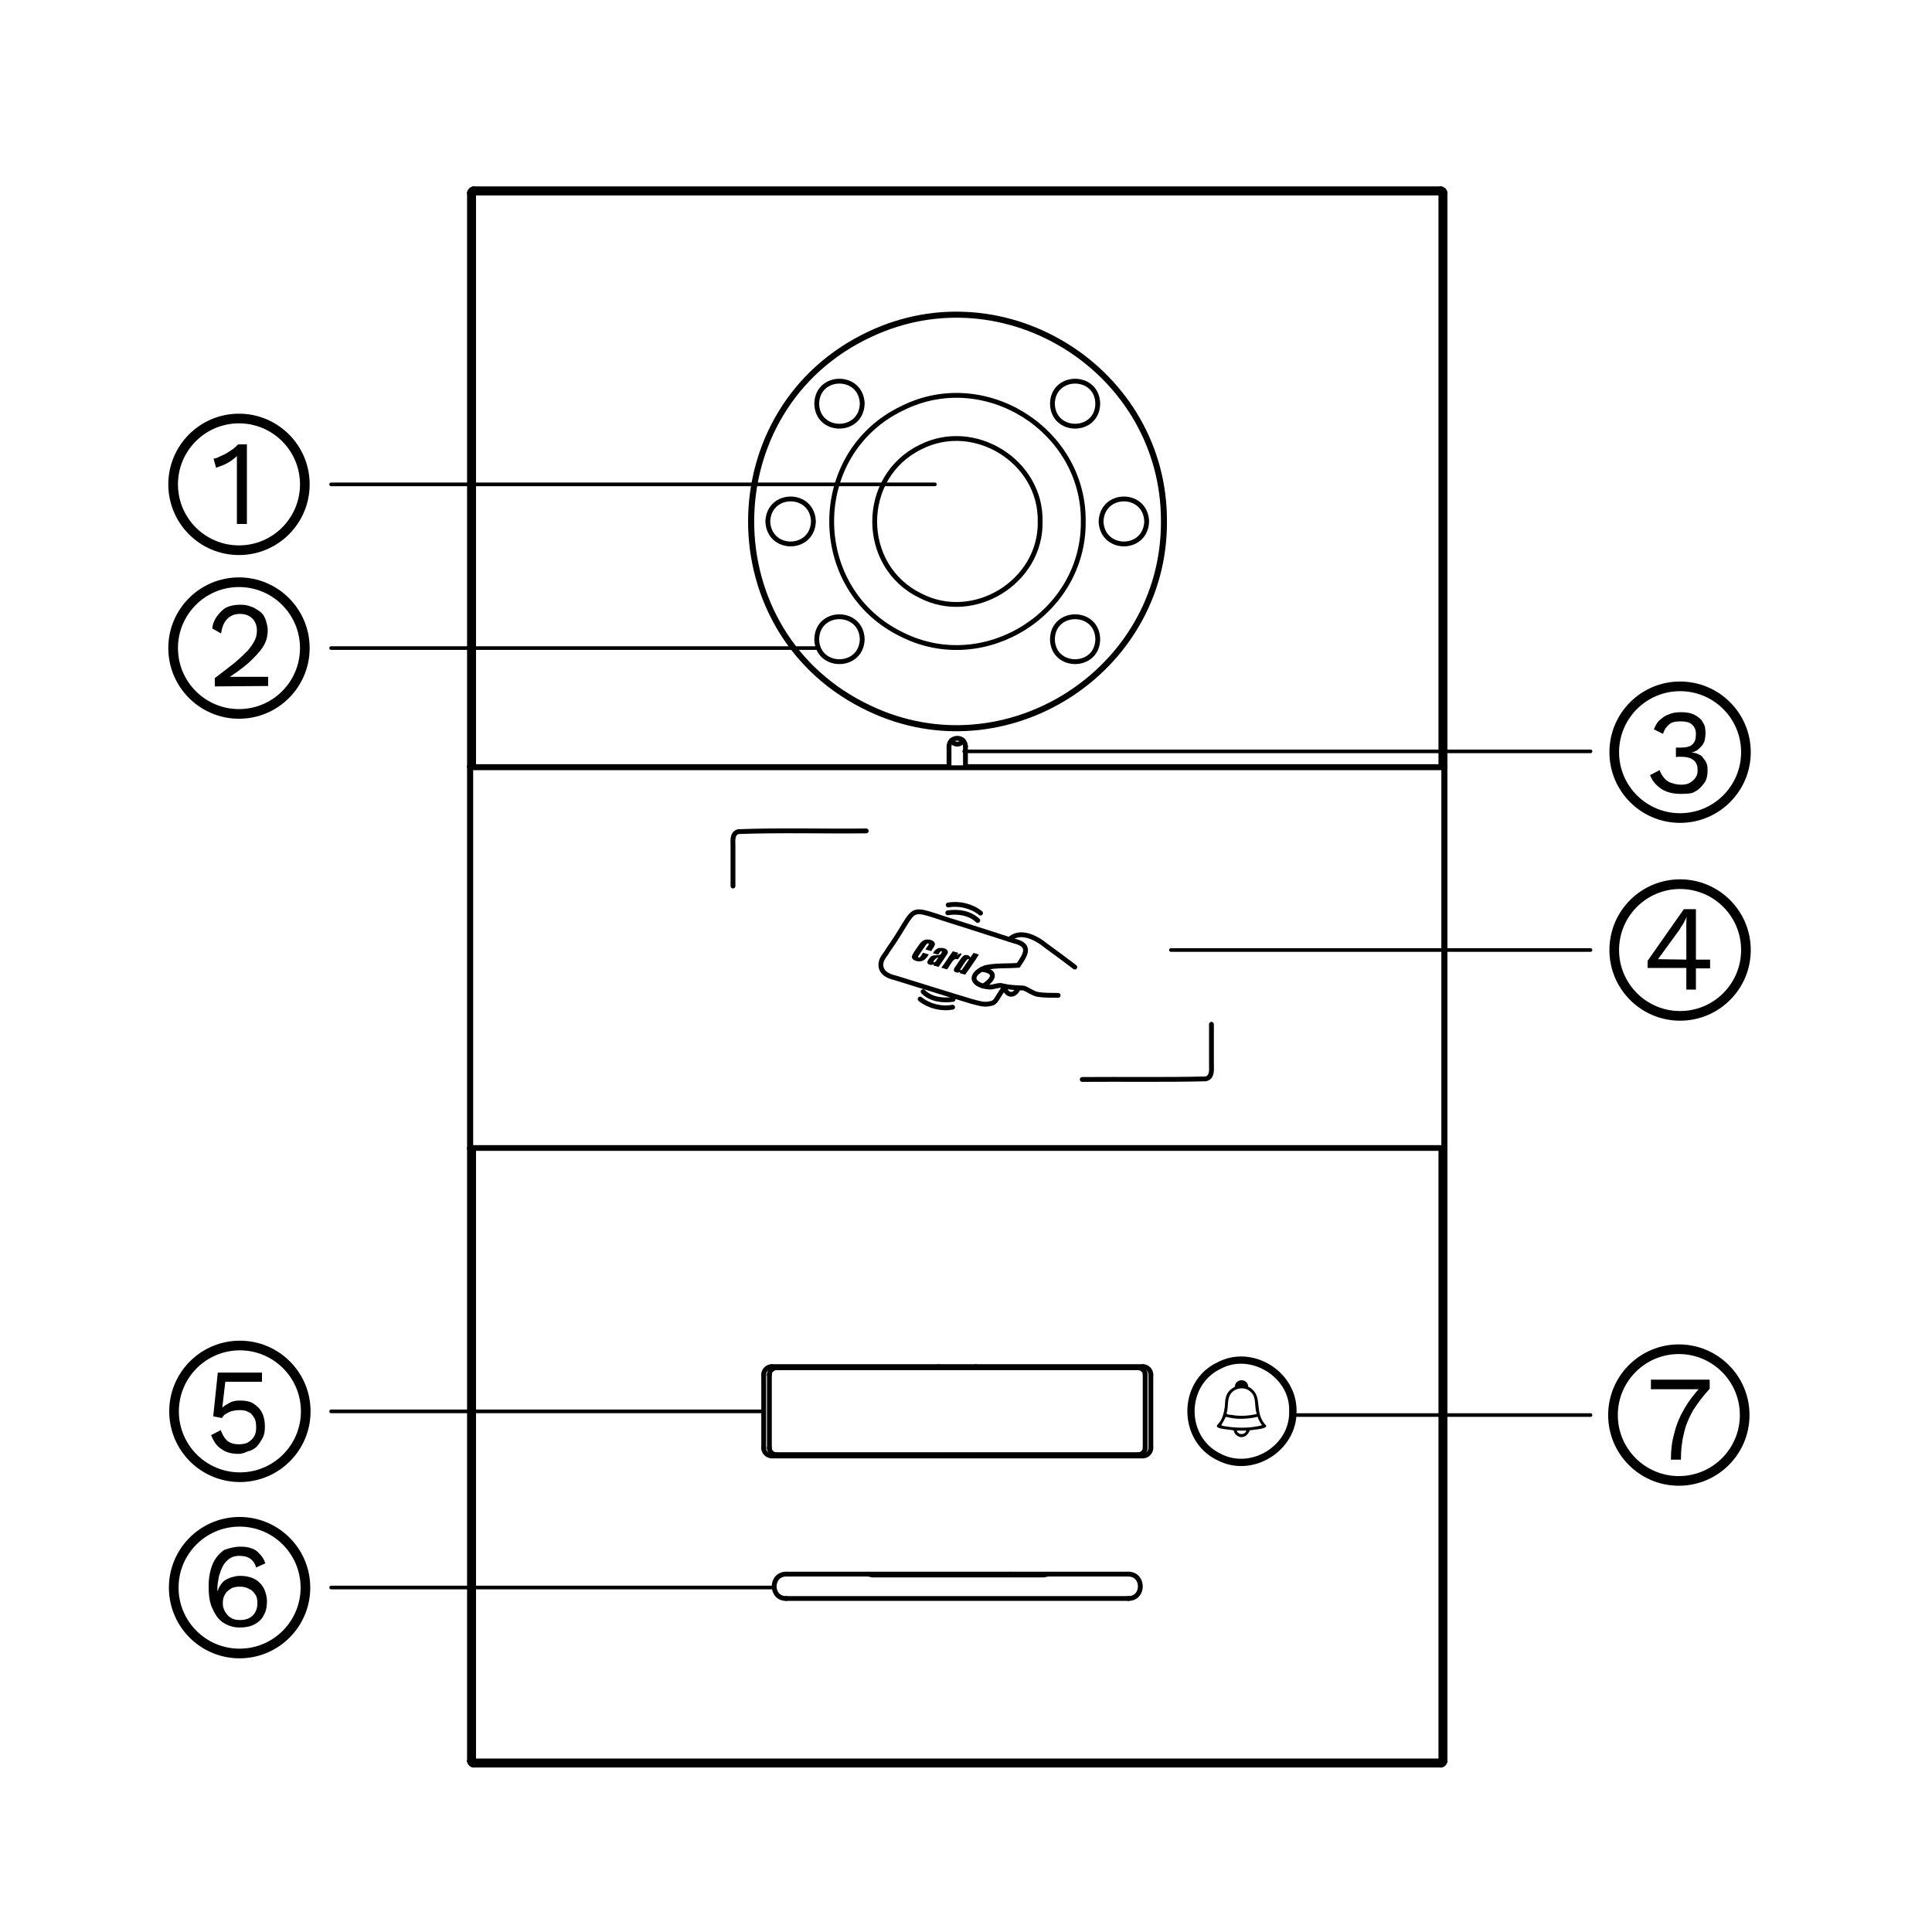 <?xml version="1.0" encoding="utf-8"?>
<!-- Generator: Adobe Illustrator 27.8.1, SVG Export Plug-In . SVG Version: 6.00 Build 0)  -->
<svg version="1.1" id="Layer_1" xmlns="http://www.w3.org/2000/svg" xmlns:xlink="http://www.w3.org/1999/xlink" x="0px" y="0px"
	 viewBox="0 0 400 400" style="enable-background:new 0 0 400 400;" xml:space="preserve">
<style type="text/css">
	.st0{fill:none;stroke:#000000;stroke-linecap:round;stroke-linejoin:round;stroke-miterlimit:10;}
	.st1{fill:none;stroke:#000000;stroke-width:0.75;stroke-linecap:round;stroke-linejoin:round;stroke-miterlimit:10;}
	.st2{fill:none;stroke:#000000;stroke-width:2;stroke-linecap:square;stroke-miterlimit:10;}
	.st3{fill:none;stroke:#000000;stroke-width:0.75;stroke-miterlimit:10;}
	.st4{fill:none;stroke:#000000;stroke-width:0.75;stroke-linecap:square;stroke-miterlimit:10;}
</style>
<line class="st0" x1="97.2" y1="237.77" x2="97.2" y2="158.723"/>
<line class="st0" x1="299.172" y1="158.723" x2="299.172" y2="237.77"/>
<line class="st0" x1="97.2" y1="237.77" x2="97.467" y2="237.77"/>
<line class="st0" x1="97.467" y1="237.77" x2="98.056" y2="237.77"/>
<line class="st0" x1="298.321" y1="237.77" x2="98.056" y2="237.77"/>
<line class="st0" x1="298.321" y1="237.77" x2="298.917" y2="237.77"/>
<line class="st0" x1="298.917" y1="237.77" x2="299.172" y2="237.77"/>
<line class="st0" x1="236.582" y1="282.942" x2="202.017" y2="282.942"/>
<line class="st0" x1="238.272" y1="284.625" x2="238.272" y2="299.761"/>
<line class="st0" x1="202.017" y1="301.442" x2="236.582" y2="301.442"/>
<line class="st0" x1="202.017" y1="301.442" x2="194.37" y2="301.442"/>
<line class="st0" x1="194.37" y1="301.442" x2="159.792" y2="301.442"/>
<line class="st0" x1="158.114" y1="299.761" x2="158.114" y2="284.625"/>
<line class="st0" x1="159.792" y1="282.942" x2="194.37" y2="282.942"/>
<line class="st0" x1="194.37" y1="282.942" x2="202.017" y2="282.942"/>
<line class="st0" x1="98.056" y1="364.587" x2="298.321" y2="364.587"/>
<line class="st0" x1="298.321" y1="364.587" x2="298.321" y2="237.77"/>
<line class="st0" x1="98.056" y1="237.77" x2="98.056" y2="364.587"/>
<line class="st0" x1="233.628" y1="325.903" x2="162.771" y2="325.903"/>
<line class="st0" x1="162.771" y1="330.949" x2="233.628" y2="330.949"/>
<line class="st0" x1="98.056" y1="158.723" x2="196.485" y2="158.723"/>
<line class="st0" x1="98.056" y1="158.723" x2="97.467" y2="158.723"/>
<line class="st0" x1="97.467" y1="158.723" x2="97.2" y2="158.723"/>
<line class="st0" x1="298.321" y1="39.958" x2="98.056" y2="39.958"/>
<line class="st0" x1="98.056" y1="39.958" x2="98.056" y2="158.723"/>
<line class="st0" x1="196.485" y1="154.502" x2="196.485" y2="158.723"/>
<line class="st0" x1="199.889" y1="158.723" x2="199.889" y2="154.502"/>
<line class="st0" x1="199.889" y1="158.723" x2="298.321" y2="158.723"/>
<line class="st0" x1="298.321" y1="158.723" x2="298.321" y2="39.958"/>
<line class="st0" x1="299.172" y1="39.958" x2="299.172" y2="158.723"/>
<line class="st0" x1="299.172" y1="237.77" x2="299.172" y2="364.587"/>
<line class="st0" x1="97.2" y1="364.587" x2="97.2" y2="237.77"/>
<line class="st0" x1="97.2" y1="158.723" x2="97.2" y2="39.958"/>
<line class="st0" x1="98.056" y1="39.094" x2="298.321" y2="39.094"/>
<line class="st0" x1="298.321" y1="365.443" x2="98.056" y2="365.443"/>
<line class="st0" x1="180.753" y1="326.081" x2="216.011" y2="326.081"/>
<line class="st0" x1="299.172" y1="158.723" x2="298.917" y2="158.723"/>
<line class="st0" x1="298.917" y1="158.723" x2="298.321" y2="158.723"/>
<line class="st0" x1="98.056" y1="364.587" x2="97.467" y2="364.587"/>
<line class="st0" x1="97.467" y1="364.587" x2="97.2" y2="364.587"/>
<line class="st0" x1="98.056" y1="364.587" x2="98.056" y2="365.177"/>
<line class="st0" x1="98.056" y1="365.177" x2="98.056" y2="365.443"/>
<line class="st0" x1="298.321" y1="364.587" x2="298.321" y2="365.177"/>
<line class="st0" x1="298.321" y1="365.177" x2="298.321" y2="365.443"/>
<line class="st0" x1="299.172" y1="364.587" x2="298.917" y2="364.587"/>
<line class="st0" x1="298.917" y1="364.587" x2="298.321" y2="364.587"/>
<line class="st0" x1="97.2" y1="39.958" x2="97.467" y2="39.958"/>
<line class="st0" x1="97.467" y1="39.958" x2="98.056" y2="39.958"/>
<line class="st0" x1="98.056" y1="39.094" x2="98.056" y2="39.362"/>
<line class="st0" x1="98.056" y1="39.362" x2="98.056" y2="39.958"/>
<line class="st0" x1="298.321" y1="39.958" x2="298.917" y2="39.958"/>
<line class="st0" x1="298.917" y1="39.958" x2="299.172" y2="39.958"/>
<line class="st0" x1="298.321" y1="39.094" x2="298.321" y2="39.362"/>
<line class="st0" x1="298.321" y1="39.362" x2="298.321" y2="39.958"/>
<line class="st0" x1="97.467" y1="158.954" x2="298.917" y2="158.954"/>
<line class="st0" x1="298.917" y1="158.954" x2="298.917" y2="237.588"/>
<line class="st0" x1="298.917" y1="237.588" x2="97.467" y2="237.588"/>
<line class="st0" x1="97.467" y1="237.588" x2="97.467" y2="158.954"/>
<line class="st0" x1="237.093" y1="284.625" x2="237.093" y2="299.761"/>
<line class="st0" x1="159.294" y1="299.761" x2="159.294" y2="284.625"/>
<line class="st0" x1="160.704" y1="283.178" x2="235.671" y2="283.178"/>
<line class="st0" x1="235.671" y1="301.177" x2="160.704" y2="301.177"/>
<line class="st0" x1="209.13" y1="325.903" x2="209.13" y2="326.081"/>
<path class="st0" d="M197.02,153.286c0.345,1.044,1.991,1.046,2.334,0"/>
<path class="st0" d="M216.011,326.081c0.276-0.013,0.647-0.099,0.912-0.178"/>
<path class="st0" d="M179.841,325.903c0.261,0.094,0.636,0.16,0.912,0.178"/>
<path class="st0" d="M238.272,284.625c0.039-0.881-0.801-1.742-1.69-1.682"/>
<path class="st0" d="M236.582,301.442c0.895,0.028,1.722-0.783,1.69-1.681"/>
<path class="st0" d="M158.114,299.761c-0.048,0.896,0.798,1.692,1.678,1.681"/>
<path class="st0" d="M159.792,282.942c-0.875-0.04-1.732,0.802-1.678,1.682"/>
<path class="st0" d="M233.628,330.949c3.284,0.023,3.293-5.019,0-5.046"/>
<path class="st0" d="M162.771,325.903c-3.323,0.013-3.307,5.086,0,5.046"/>
<path class="st0" d="M199.889,154.502c-0.096-2.197-3.289-2.204-3.404,0"/>
<path class="st0" d="M241.105,107.972c0.146-31.159-32.878-52.178-61.058-38.891
	c-32.874,15.422-32.897,62.347,0.001,77.745C208.186,160.151,241.255,139.1,241.105,107.972z"/>
<path class="st0" d="M97.2,364.587c0.036,0.451,0.389,0.85,0.856,0.856"/>
<path class="st0" d="M298.321,365.443c0.464-0.002,0.826-0.404,0.851-0.856"/>
<path class="st0" d="M98.056,39.094c-0.456,0.047-0.831,0.397-0.856,0.864"/>
<path class="st0" d="M299.172,39.958c-0.015-0.466-0.397-0.821-0.851-0.864"/>
<path class="st0" d="M240.862,107.972c0.128-30.979-32.673-51.874-60.693-38.66
	c-32.69,15.226-32.704,62.078,0.001,77.283C208.158,159.829,240.983,138.929,240.862,107.972z"/>
<path class="st0" d="M178.516,132.338c-0.191-6.19-9.28-6.199-9.422,0
	C169.2,138.546,178.359,138.542,178.516,132.338z"/>
<path class="st0" d="M227.281,132.338c-0.115-6.193-9.273-6.192-9.386,0
	C217.976,138.543,227.202,138.54,227.281,132.338z"/>
<path class="st0" d="M224.278,107.972c0.208-18.943-20.405-31.934-37.386-23.49
	c-19.608,9.299-19.595,37.656,0,46.968C203.878,139.869,224.467,126.914,224.278,107.972z"/>
<path class="st0" d="M227.281,83.569c-0.116-6.198-9.271-6.199-9.386,0
	C217.993,89.792,227.184,89.79,227.281,83.569z"/>
<path class="st0" d="M168.412,107.972c-0.207-6.23-9.225-6.218-9.447,0
	C159.22,114.161,168.173,114.173,168.412,107.972z"/>
<path class="st0" d="M237.409,107.972c-0.202-6.225-9.224-6.222-9.447,0
	C228.217,114.166,237.176,114.167,237.409,107.972z"/>
<path class="st0" d="M178.516,83.569c-0.192-6.198-9.28-6.204-9.422,0
	C169.218,89.796,178.341,89.792,178.516,83.569z"/>
<path class="st0" d="M267.938,292.178c0.118-7.851-8.754-13.366-15.708-9.648
	c-7.882,3.733-7.851,15.569,0,19.326C259.2,305.546,268.065,300.042,267.938,292.178z"/>
<path class="st0" d="M267.403,292.178c0.284-7.407-8.438-12.772-14.93-9.206
	c-7.534,3.615-7.511,14.811,0,18.442C259.055,304.915,267.644,299.656,267.403,292.178z"/>
<path class="st0" d="M159.294,299.761c-0.038,0.758,0.664,1.426,1.41,1.416"/>
<path class="st0" d="M160.704,283.178c-0.738,0.033-1.46,0.68-1.41,1.446"/>
<path class="st0" d="M237.093,284.625c0.044-0.773-0.677-1.415-1.422-1.446"/>
<path class="st0" d="M235.671,301.177c0.753,0.012,1.455-0.652,1.422-1.416"/>
<path class="st0" d="M215.354,107.972c0.246-12.521-13.731-21.096-24.827-15.376
	c-12.559,6.156-12.594,24.588,0,30.716C201.586,129.086,215.6,120.463,215.354,107.972z"/>
<path class="st0" d="M257.786,286.896c-0.466-0.104-0.975-0.075-1.447,0
	C256.546,286.181,257.545,286.232,257.786,286.896z"/>
<path d="M262.151,295.158c-2.636-2.656-0.58-5.947-3.21-7.76c-0.144-0.078-0.343-0.254-0.511-0.266
	c-0.007-0.308-0.116-0.643-0.316-0.884c-0.773-0.951-2.44-0.411-2.432,0.826
	c-0.379,0.278-0.97,0.583-1.289,1.033c-0.732,0.867-0.742,1.994-0.802,3.068
	c-0.164,1.327-0.52,2.816-1.508,3.777c-0.952,1.032,2.92,0.954,3.368,1.24
	c0.073,0.671,0.655,1.141,1.265,1.327c1.075,0.175,1.689-0.537,2.042-1.387
	C259.34,296.001,262.384,295.894,262.151,295.158z M254.005,292.414c0.332-1.15,0.079-2.418,0.596-3.511
	c0.776-1.508,2.945-1.971,4.219-0.826c1.456,1.123,0.788,3.132,1.386,4.662
	c-1.586,0.388-3.259,0.503-4.875,0.265C254.936,292.859,253.687,293.026,254.005,292.414z
	 M258.017,296.28c-0.351,0.89-1.685,0.822-1.97-0.089c0.647,0,1.358,0,2.006,0L258.017,296.28z
	 M261.239,295.098c-2.1,0.551-4.364,0.588-6.529,0.354c-0.282-0.102-2.131-0.159-1.799-0.501
	c1.533-2.421-0.142-1.417,3.489-1.209c1.333,0.022,2.706-0.072,3.988-0.414
	c0.17,0.652,0.526,1.223,0.912,1.77H261.239z"/>
<path class="st0" d="M151.756,183.442c-0-2.63,0-5.3,0-7.931
	c0.055-1.164-0.376-2.965,1.131-3.333c8.746-0.323,17.665-0.045,26.456-0.146"/>
<path class="st0" d="M250.819,212.066c0,2.635-0,5.308,0,7.944
	c-0.039,1.179,0.337,2.966-1.155,3.357c-8.495,0.21-17.08,0.055-25.593,0.122"/>
<path class="st0" d="M208.06,204.22c-0.556,0.846-1.191,1.765-1.702,2.628
	c-0.309,0.495-0.685,0.877-1.337,0.937c-1.28,0.374-2.639-0.158-3.89-0.462
	c-2.202-0.685-4.474-1.337-6.675-2.044c-3.042-0.941-6.185-1.918-9.216-2.859
	c-1.635-0.345-3.209-1.324-2.796-3.248c0.179-0.893,0.923-1.554,1.349-2.36
	c6.933-9.816,2.953-9.237,14.796-5.632c3.815,1.207,7.708,2.467,11.514,3.686
	c3.509,0.865,2.186,2.864,0.705,4.988"/>
<path class="st0" d="M196.315,187.372c2.279-0.42,4.856,0.205,6.699,1.679"/>
<path class="st0" d="M196.23,188.989L196.23,188.989c2.131-0.345,4.582,0.044,6.201,1.594"/>
<path class="st0" d="M197.227,208.526c-2.297,0.434-4.873-0.199-6.723-1.679"/>
<path class="st0" d="M197.312,206.908c-2.11,0.315-4.611,0.003-6.188-1.594"/>
<path d="M192.777,196.933c-0.085-0.146-1.381-0.264-1.131-0.45c0.102-0.253,1.047-1.174,0.45-1.18
	c-0.358,0.102-0.487,0.544-0.717,0.803c-0.459,0.648-0.921,1.312-1.325,1.971
	c0.287,0.654,0.868-0.58,1.033-0.827c0.375,0.131,0.851,0.221,1.216,0.365
	c-0.411,0.639-0.943,1.356-1.775,1.411c-0.635,0.07-1.715-0.179-1.739-0.949
	c0.115-0.584,0.535-1.037,0.827-1.533c0.561-0.699,0.952-1.651,1.86-1.971
	c0.743-0.167,1.957-0.017,2.091,0.888C193.493,196.031,193.049,196.452,192.777,196.933z"/>
<path d="M196.23,196.957c-0.227-0.686-1.217-0.749-1.836-0.681c-0.566,0.142-0.957,0.602-1.24,1.071
	c0.339,0.07,0.74,0.258,1.094,0.292c0.164-0.213,0.258-0.41,0.438-0.62
	c0.673-0.435,0.155,0.69-0.207,0.706c-0.58,0.102-1.315-0.053-1.799,0.353
	c-0.266,0.397-0.606,0.667-0.705,1.156c0.098,0.603,1.006,0.662,1.423,0.328
	c-0.311,0.305-0.082,0.397,0.292,0.438c0.208,0.003,0.522,0.244,0.681,0.146
	c0.396-0.662,0.925-1.325,1.325-1.971C195.89,197.8,196.366,197.393,196.23,196.957z
	 M194.272,198.259c-0.283,0.304-0.451,0.854-0.827,0.998c-0.582-0.051,0.489-1.087,0.827-1.022V198.259
	z"/>
<path d="M198.406,197.286c-0.054,0.13-0.278,0.342-0.353,0.438c1.744-0.859,0.832,0.081,0.267,0.912
	c-1.064-0.517-1.622,1.477-2.274,2.068c-0.322-0.13-0.821-0.232-1.155-0.353
	c0.799-0.985,1.511-2.27,2.31-3.297c0.053-0.196,0.342-0.021,0.474,0.024
	C197.885,197.135,198.262,197.205,198.406,197.286z"/>
<path d="M202.661,197.614c-0.347-0.119-0.76-0.201-1.094-0.328c-0.185,0.302-0.485,0.687-0.681,0.973
	c-0.13-0.569-0.957-0.656-1.41-0.389c-0.46,0.404-0.766,0.948-1.131,1.448
	c-0.267,0.535-0.774,0.926-0.875,1.508c0.05,0.62,0.908,0.596,1.35,0.414
	c-0.006,0.074-0.118,0.164-0.146,0.231c0.358,0.089,0.754,0.227,1.119,0.304
	c0.111,0.053,0.179-0.237,0.267-0.304C200.909,200.215,201.936,198.884,202.661,197.614z
	 M200.595,198.673c-0.462,0.677-0.943,1.413-1.422,2.068c-0.169,0.264-0.578,0.04-0.255-0.182
	C199.084,200.336,200.421,197.936,200.595,198.673z"/>
<path class="st0" d="M208.984,194.512c2.168-2.132,5.575-0.375,7.55,1.265
	c1.986,1.426,4.076,3.006,5.994,4.452"/>
<path class="st0" d="M210.807,199.853c-2.262,0.202-4.643-0.029-6.845,0.499
	c-3.717,1.553-2.583,3.774,0.973,4.014c0.777,0.013,1.566-0.396,2.334-0.328
	c1.51,0.427,3.154,0.449,4.693,0.535c0.922,0.345,1.739,0.998,2.711,1.265
	c1.416,0.273,2.947,0.222,4.401,0.243"/>
<path class="st0" d="M203.257,200.68c3.223,0.464,2.568,2.027,0.316,3.479"/>
<path class="st0" d="M207.889,204.487c0.693,1.781,2.14,1.848,2.979,0.061"/>
<line class="st1" x1="242.424" y1="196.69" x2="329.296" y2="196.69"/>
<line class="st1" x1="267.993" y1="292.974" x2="329.296" y2="292.974"/>
<line class="st1" x1="159.981" y1="328.677" x2="68.556" y2="328.677"/>
<line class="st1" x1="157.853" y1="292.207" x2="68.556" y2="292.207"/>
<line class="st1" x1="169.507" y1="134.175" x2="68.556" y2="134.175"/>
<line class="st1" x1="193.567" y1="100.283" x2="68.556" y2="100.283"/>
<line class="st1" x1="199.622" y1="155.561" x2="329.296" y2="155.561"/>
<circle class="st2" cx="49.478" cy="100.283" r="13.633"/>
<circle class="st2" cx="49.478" cy="134.175" r="13.633"/>
<circle class="st2" cx="49.667" cy="292.207" r="13.633"/>
<circle class="st2" cx="347.844" cy="155.733" r="13.633"/>
<circle class="st2" cx="347.844" cy="196.69" r="13.633"/>
<g>
	<path d="M49.047,108.48V96.401c0-0.345,0-0.604,0-0.949s0-0.604,0-1.035
		c-0.518,0.518-1.208,1.035-1.985,1.467c-0.777,0.431-1.553,0.69-2.33,0.949l-0.518-1.898
		c0.345,0,0.69-0.086,1.122-0.345c0.431-0.173,0.949-0.431,1.467-0.69
		c0.518-0.345,0.949-0.604,1.467-0.949c0.431-0.345,0.69-0.604,1.035-0.949h1.812v16.48
		C51.031,108.48,49.047,108.48,49.047,108.48z"/>
</g>
<g>
	<path d="M44.474,142.113v-1.726c1.639-1.208,3.02-2.33,4.142-3.192
		c1.122-0.949,1.985-1.812,2.675-2.502c0.604-0.69,1.122-1.467,1.467-2.157
		c0.345-0.69,0.431-1.381,0.431-2.071c0-0.949-0.345-1.812-0.949-2.416
		c-0.604-0.604-1.467-0.949-2.588-0.949s-2.071,0.431-2.675,1.122
		c-0.69,0.69-1.035,1.812-1.208,2.934l-1.812-1.035c0.086-0.949,0.431-1.812,0.949-2.502
		c0.518-0.69,1.122-1.381,1.898-1.812c0.863-0.431,1.812-0.604,2.934-0.604
		c0.863,0,1.553,0.086,2.33,0.431c0.604,0.173,1.208,0.604,1.812,1.035s0.863,1.035,1.122,1.639
		c0.173,0.604,0.431,1.381,0.431,2.071c0,1.035-0.173,2.071-0.69,3.02
		c-0.518,1.035-1.381,1.985-2.502,3.106s-2.675,2.33-4.659,3.624l0,0c0.173,0,0.431,0,0.69,0
		c0.345,0,0.604,0,0.949,0s0.518,0,0.69,0h5.608v1.898L44.474,142.113L44.474,142.113z"/>
</g>
<g>
	<path d="M347.844,164.361c-1.467,0-2.847-0.345-3.883-1.035c-1.035-0.69-1.898-1.639-2.33-2.847
		l1.984-1.035c0.173,0.604,0.518,1.122,0.863,1.553c0.345,0.431,0.863,0.863,1.381,1.035
		c0.604,0.173,1.208,0.431,2.157,0.431c0.69,0,1.381-0.086,1.898-0.431s0.863-0.604,1.122-1.035
		c0.345-0.431,0.431-0.949,0.431-1.553c0-0.604-0.086-1.122-0.345-1.467
		c-0.173-0.431-0.604-0.69-1.035-0.949c-0.431-0.173-1.122-0.345-1.898-0.345c-0.173,0-0.431,0-0.604,0
		s-0.431,0-0.604,0.086v-1.984c0.086,0,0.345,0,0.431,0c0.086,0,0.345,0,0.431,0
		c1.208,0,2.071-0.173,2.588-0.69c0.518-0.518,0.69-1.208,0.69-2.157
		c0-0.863-0.345-1.553-0.863-1.984s-1.208-0.604-2.33-0.604s-1.898,0.173-2.416,0.69
		c-0.518,0.431-0.949,1.035-1.208,1.898l-1.898-0.949c0.345-0.69,0.604-1.381,1.208-1.898
		c0.604-0.518,1.122-0.949,1.984-1.208c0.69-0.345,1.553-0.431,2.502-0.431
		c1.122,0,2.071,0.173,2.847,0.604c0.777,0.431,1.381,0.949,1.639,1.553
		c0.431,0.604,0.518,1.381,0.518,2.157c0,0.604-0.086,1.122-0.173,1.553
		c-0.173,0.518-0.431,0.949-0.69,1.208c-0.345,0.345-0.604,0.604-0.949,0.863
		c-0.431,0.173-0.69,0.345-1.122,0.431l0,0c0.518,0,1.035,0.086,1.467,0.345
		c0.431,0.173,0.863,0.431,1.035,0.863c0.345,0.345,0.518,0.69,0.69,1.122s0.173,0.863,0.173,1.381
		c0,0.949-0.173,1.898-0.69,2.588c-0.518,0.69-1.122,1.381-1.984,1.812
		C350.173,164.361,349.051,164.361,347.844,164.361z"/>
</g>
<g>
	<path d="M349.138,204.8v-4.4h-8.024v-1.467l7.507-10.699h2.502v10.44h2.934v1.812h-2.934v4.4
		h-1.985V204.8z M349.138,198.674v-6.126c0-0.431,0-0.863,0-1.381c0-0.431,0-0.949,0.086-1.381l0,0
		c-0.173,0.431-0.431,0.863-0.69,1.381c-0.345,0.518-0.604,0.949-0.863,1.381l-4.4,6.04
		L349.138,198.674L349.138,198.674z"/>
</g>
<g>
	<path d="M49.322,301.008c-1.467,0-2.588-0.345-3.538-1.035c-0.949-0.604-1.553-1.553-2.071-2.847
		l1.985-1.035c0.345,0.863,0.69,1.553,1.208,2.071c0.518,0.518,1.381,0.863,2.502,0.863
		c0.69,0,1.467-0.086,1.985-0.431s0.949-0.69,1.208-1.208c0.345-0.518,0.431-1.122,0.431-1.898
		c0-0.863-0.086-1.467-0.431-1.985c-0.345-0.518-0.604-0.949-1.122-1.122
		c-0.518-0.345-1.122-0.431-1.898-0.431c-0.518,0-1.035,0.086-1.467,0.173s-0.863,0.345-1.208,0.518
		c-0.431,0.173-0.69,0.518-0.949,0.949l-1.812-0.345l0.949-9.06h9.146v1.898h-7.593l-0.604,5.177
		v0.173l0,0c0.431-0.431,0.949-0.69,1.553-1.035c0.604-0.345,1.381-0.431,2.157-0.431
		c1.035,0,1.985,0.173,2.675,0.604c0.69,0.431,1.381,1.035,1.812,1.898
		c0.431,0.863,0.604,1.812,0.604,2.847c0,0.863-0.086,1.639-0.431,2.33
		c-0.345,0.604-0.69,1.208-1.208,1.812c-0.518,0.518-1.122,0.863-1.898,1.035
		C50.703,300.749,50.185,301.008,49.322,301.008z"/>
</g>
<ellipse transform="matrix(1 -0.01 0.01 1 -3.351 0.524)" class="st2" cx="49.667" cy="328.677" rx="13.633" ry="13.633"/>
<circle class="st2" cx="347.585" cy="292.974" r="13.633"/>
<g>
	<path d="M49.754,320.221c0.863,0,1.639,0.086,2.33,0.345c0.604,0.173,1.208,0.604,1.639,1.122
		c0.518,0.518,0.949,1.122,1.208,1.984l-1.898,0.863c-0.173-0.69-0.604-1.381-1.208-1.812
		c-0.604-0.431-1.381-0.604-2.33-0.604c-0.69,0-1.381,0.173-1.898,0.518
		c-0.518,0.345-1.035,0.863-1.381,1.467c-0.345,0.604-0.604,1.381-0.863,2.157
		c-0.173,0.863-0.345,1.812-0.345,2.675v0.086c0,0.086,0,0.173,0,0.345h0.086
		c0.173-0.69,0.518-1.208,1.035-1.812c0.518-0.518,1.035-0.69,1.639-0.949
		c0.604-0.173,1.208-0.345,1.898-0.345c1.122,0,2.071,0.173,2.934,0.604
		c0.863,0.431,1.467,1.035,1.984,1.898c0.431,0.863,0.69,1.812,0.69,2.847
		c0,1.035-0.173,1.984-0.69,2.847c-0.431,0.863-1.122,1.467-1.984,1.898
		c-0.863,0.431-1.898,0.604-3.02,0.604c-1.381,0-2.502-0.431-3.538-1.122
		c-0.949-0.69-1.639-1.812-2.157-3.02c-0.518-1.208-0.69-2.675-0.69-4.4
		c0-1.898,0.345-3.451,0.863-4.659c0.518-1.208,1.381-2.157,2.33-2.847
		C47.338,320.566,48.459,320.221,49.754,320.221z M49.667,328.504c-0.69,0-1.381,0.086-1.898,0.431
		c-0.518,0.345-0.949,0.69-1.208,1.208c-0.345,0.518-0.431,1.122-0.431,1.812
		s0.173,1.208,0.518,1.812c0.345,0.518,0.69,0.949,1.208,1.208c0.518,0.345,1.122,0.431,1.898,0.431
		c1.122,0,1.984-0.345,2.588-0.949s0.949-1.467,0.949-2.502c0-0.69-0.086-1.381-0.431-1.812
		c-0.345-0.518-0.69-0.949-1.208-1.122C50.962,328.591,50.358,328.504,49.667,328.504z"/>
</g>
<g>
	<path d="M341.804,285.64h12.166v1.898c-1.381,1.467-2.502,3.02-3.451,4.487
		c-0.863,1.553-1.553,3.106-1.898,4.832c-0.431,1.639-0.604,3.451-0.604,5.35h-2.071
		c0-1.898,0.173-3.624,0.69-5.436c0.431-1.812,1.122-3.451,2.071-5.091
		c0.949-1.639,2.071-3.106,3.451-4.573l0.345,0.518h-10.699V285.64z"/>
</g>
</svg>
